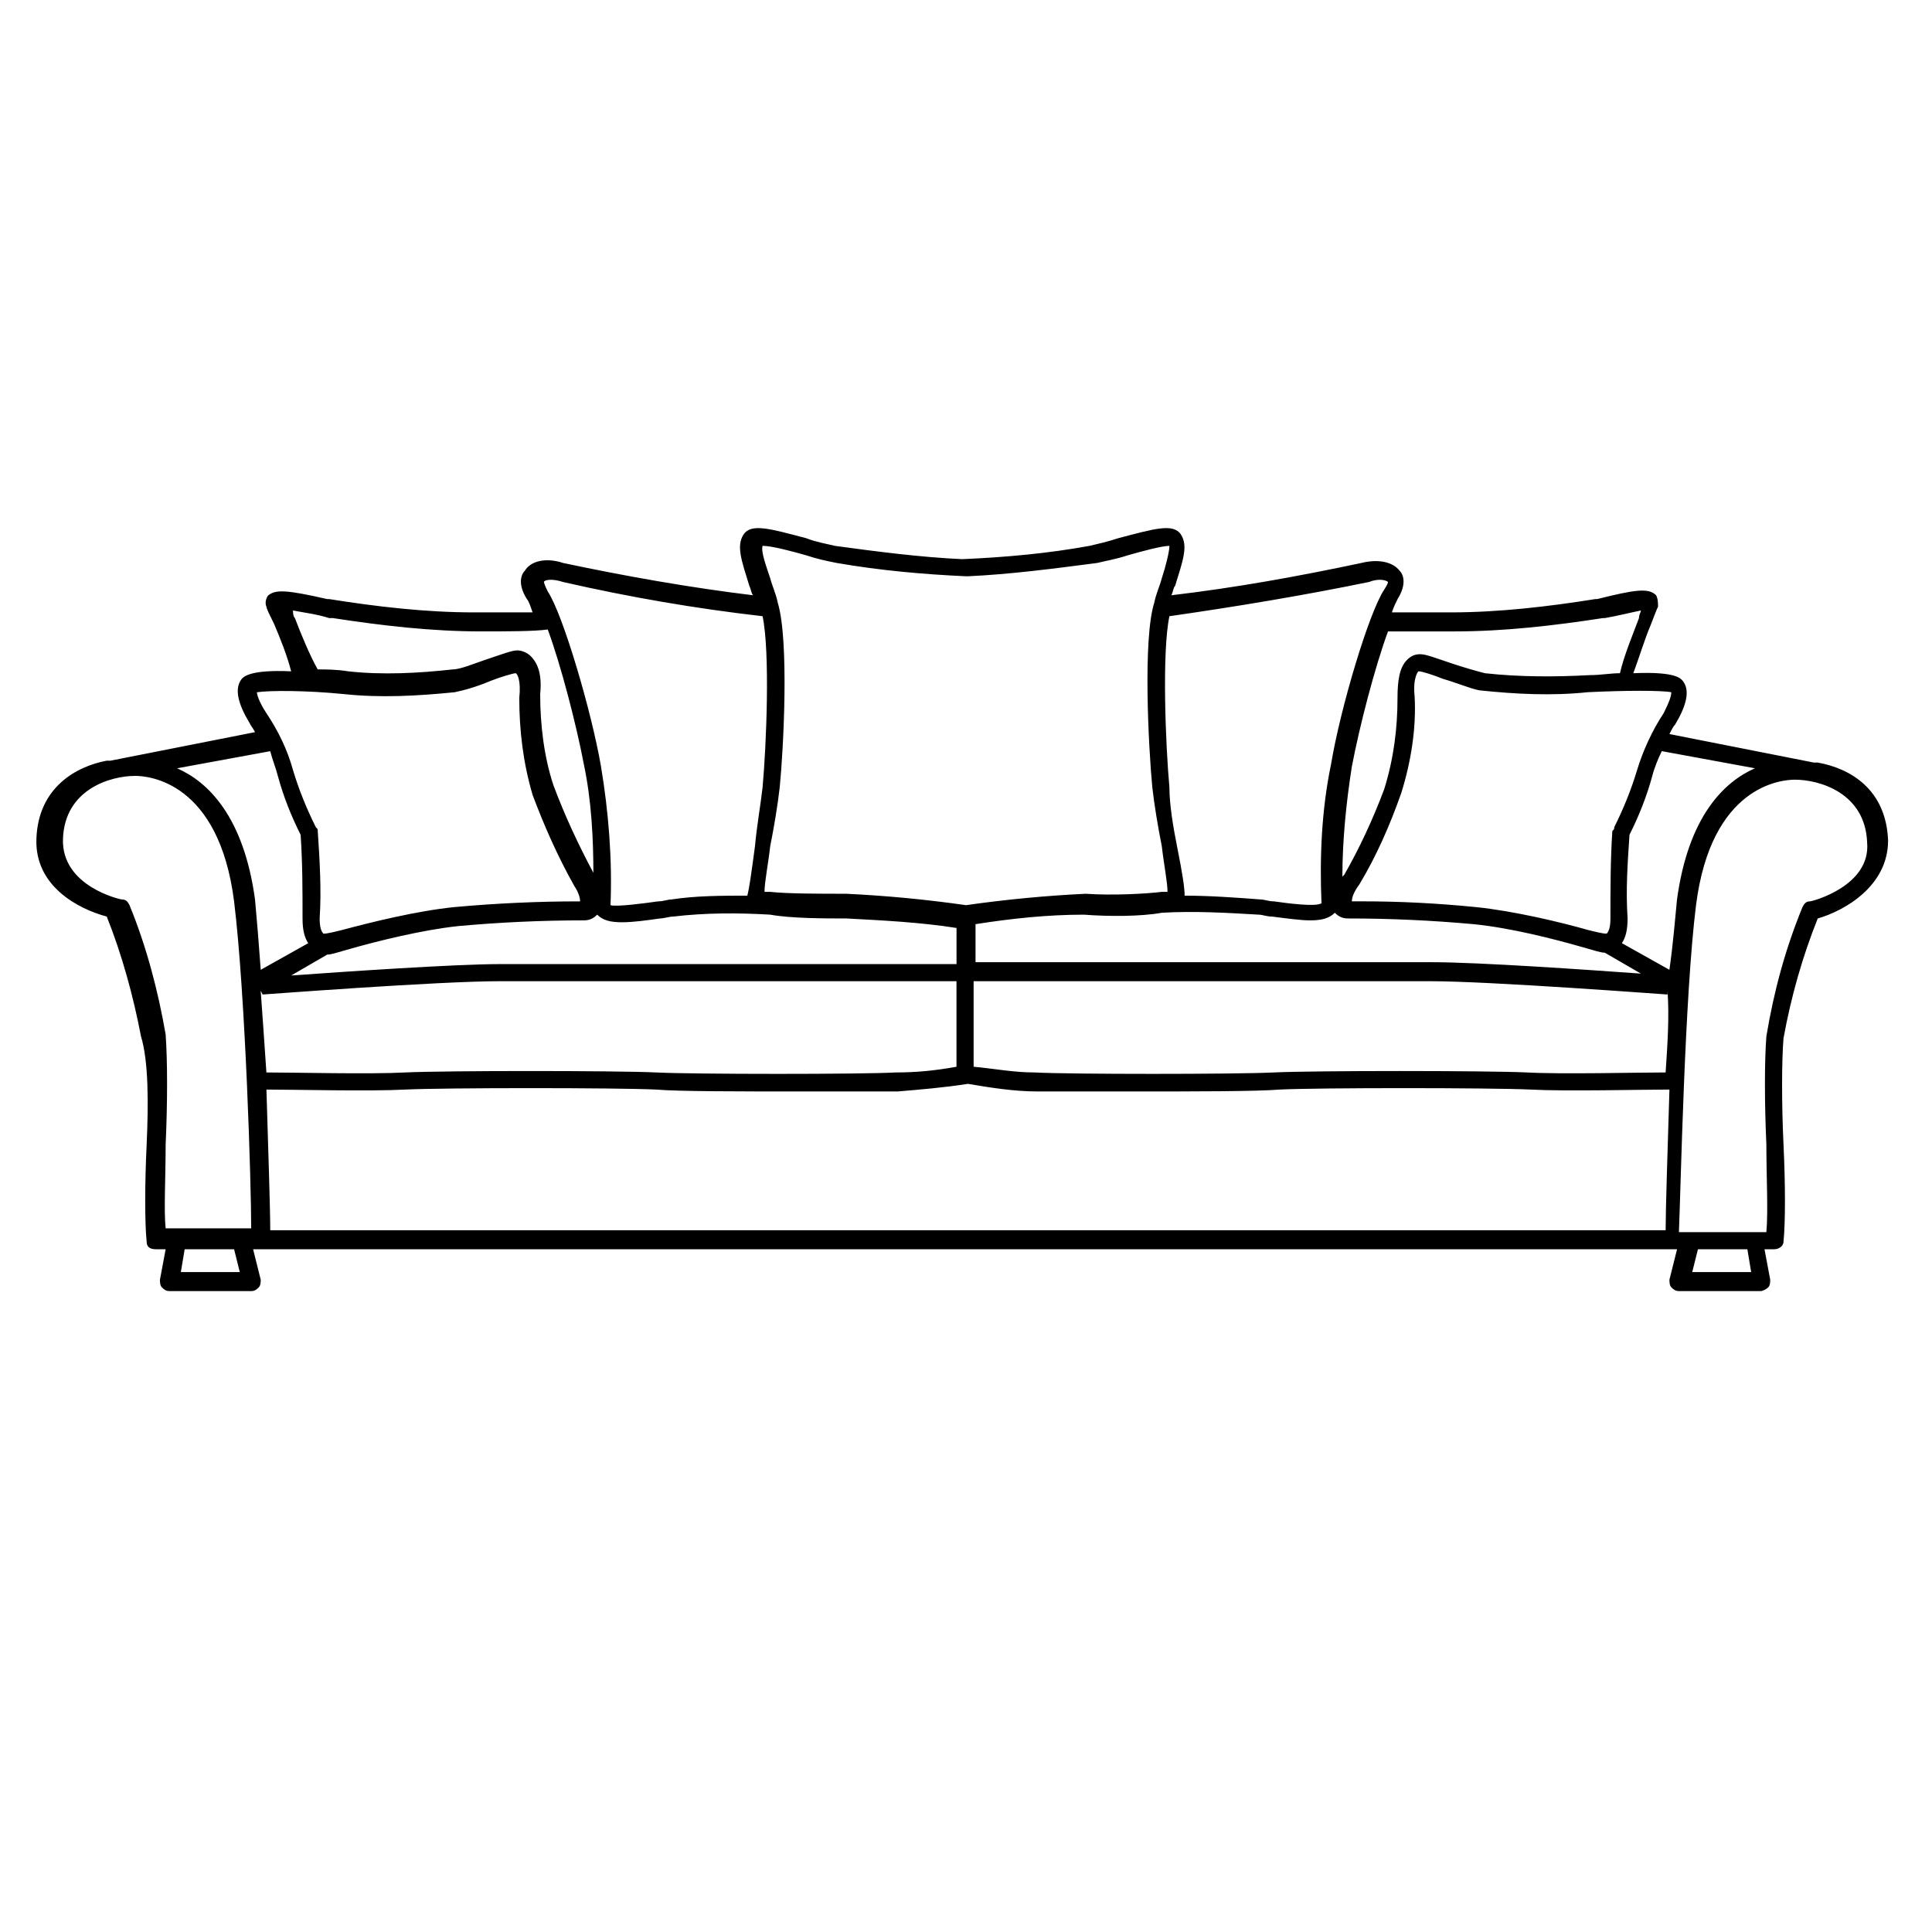 <?xml version="1.0" encoding="UTF-8"?>
<!-- Uploaded to: SVG Repo, www.svgrepo.com, Generator: SVG Repo Mixer Tools -->
<svg fill="#000000" width="800px" height="800px" version="1.1" viewBox="144 144 512 512" xmlns="http://www.w3.org/2000/svg">
 <path d="m625.71 346.09h-1.008l-38.289-7.559c0.504-1.008 1.008-2.016 1.512-2.519 3.023-5.039 4.031-9.07 2.016-11.586-0.504-0.504-1.512-2.519-13.098-2.016 1.512-4.031 3.023-9.07 4.535-12.594 1.008-2.519 1.512-4.031 2.016-5.039 0-1.008 0-2.016-0.504-3.023-2.016-2.016-5.543-1.512-15.617 1.008h-0.504c-12.594 2.016-25.695 3.527-38.289 3.527h-15.617c0.504-1.512 1.008-2.519 1.512-3.527 2.519-4.031 1.512-6.551 0.504-7.559-2.016-2.519-6.047-3.023-10.078-2.016-16.625 3.527-33.25 6.551-50.383 8.566 0.504-1.008 0.504-2.016 1.008-2.519 2.016-6.551 3.527-10.578 1.512-13.602-2.016-3.023-7.055-1.512-16.625 1.008-3.023 1.008-5.543 1.512-7.559 2.016-11.082 2.016-22.168 3.023-33.754 3.527-11.082-0.504-22.672-2.016-33.754-3.527-2.016-0.504-5.039-1.008-7.559-2.016-9.574-2.519-14.609-4.031-16.625-1.008-2.016 3.023-0.504 7.055 1.512 13.602 0.504 1.008 0.504 2.016 1.008 2.519-16.625-2.016-33.754-5.039-50.383-8.566-4.535-1.512-8.566-0.504-10.078 2.016-1.008 1.008-2.016 3.527 0.504 7.559 0.504 0.504 1.008 2.016 1.512 3.527h-15.617c-12.594 0-25.695-1.512-38.289-3.527h-0.504c-11.082-2.519-13.602-2.519-15.617-1.008-0.504 0.504-1.008 2.016-0.504 3.023 0 0.504 1.008 2.519 2.016 4.535 1.512 3.527 3.527 8.566 4.535 12.594-11.082-0.504-12.594 1.512-13.098 2.016-2.016 2.519-1.008 6.551 2.016 11.586 0.504 1.008 1.008 1.512 1.512 2.519l-38.289 7.559h-0.504-0.504c-8.062 1.512-18.137 7.055-18.641 20.656-0.504 12.594 11.082 18.641 18.641 20.656 4.031 10.078 7.055 21.16 9.07 31.738 2.004 6.551 2.004 17.637 1.5 28.719-0.504 10.578-0.504 20.656 0 25.695 0 1.512 1.008 2.016 2.519 2.016h2.519l-1.512 8.062c0 0.504 0 1.512 0.504 2.016 0.504 0.504 1.008 1.008 2.016 1.008h21.664c1.008 0 1.512-0.504 2.016-1.008 0.504-0.504 0.504-1.512 0.504-2.016l-2.016-8.062h377.36l-2.016 8.062c0 0.504 0 1.512 0.504 2.016 0.504 0.504 1.008 1.008 2.016 1.008h21.664c0.504 0 1.512-0.504 2.016-1.008 0.504-0.504 0.504-1.512 0.504-2.016l-1.512-8.062h2.519c1.512 0 2.519-1.008 2.519-2.016 0.504-5.039 0.504-15.113 0-25.695-0.504-10.578-0.504-22.168 0-28.215 2.016-11.082 5.039-21.664 9.07-31.738 7.055-2.016 18.641-8.566 18.641-20.656-0.508-13.602-10.082-19.145-18.645-20.656zm-16.629 1.512c-8.062 3.527-17.633 12.594-20.656 34.762-0.504 5.039-1.008 11.586-2.016 18.641l-12.594-7.055c1.008-1.512 1.512-3.527 1.512-6.551-0.504-7.559 0-14.609 0.504-22.168 2.519-5.039 4.535-10.078 6.047-15.617 0.504-2.016 1.512-4.535 2.519-6.551zm-23.676 80.609c-7.055 0-27.711 0.504-36.777 0-11.082-0.504-56.426-0.504-67.008 0-10.078 0.504-54.41 0.504-63.48 0-5.543 0-10.578-1.008-16.121-1.512v-4.031-18.641h44.84 32.746 43.328c16.121 0 62.473 3.527 62.977 3.527v-1.008c0.5 7.055-0.004 14.109-0.504 21.664zm-372.32-21.664 0.504 1.008c0.504 0 46.352-3.527 62.977-3.527h43.328 32.746 44.84v18.641 4.031c-5.543 1.008-10.578 1.512-16.121 1.512-8.566 0.504-53.402 0.504-63.48 0-10.578-0.504-55.922-0.504-66.504 0-9.07 0.504-29.727 0-36.777 0-0.504-7.555-1.008-14.609-1.512-21.664zm17.633-9.57c1.008 0 2.519-0.504 6.047-1.512 7.055-2.016 19.145-5.039 28.719-6.047 11.082-1.008 22.168-1.512 33.25-1.512 1.512 0 2.519-0.504 3.527-1.512 1.512 1.512 3.527 2.016 6.551 2.016s6.551-0.504 10.078-1.008c1.008 0 2.519-0.504 3.527-0.504 8.566-1.008 17.129-1.008 25.695-0.504 5.543 1.008 14.609 1.008 20.152 1.008 9.574 0.504 19.648 1.008 29.223 2.519v9.574h-44.84-32.746-43.328c-12.09 0-41.312 2.016-55.418 3.023zm221.17-11.086c8.566-0.504 17.129 0 25.695 0.504 1.008 0 2.016 0.504 3.527 0.504 4.031 0.504 7.559 1.008 10.078 1.008 3.023 0 5.039-0.504 6.551-2.016 1.008 1.008 2.016 1.512 3.527 1.512 11.082 0 22.168 0.504 33.25 1.512 10.078 1.008 21.664 4.031 28.719 6.047 3.527 1.008 5.039 1.512 6.047 1.512l9.574 5.543c-14.105-1.008-42.824-3.023-55.418-3.023h-43.328-32.746-44.84v-10.078c9.574-1.512 19.145-2.519 28.719-2.519 6.539 0.504 15.102 0.504 20.645-0.504zm135.02-58.441c0 1.008-0.504 2.519-2.016 5.543-3.023 4.535-5.543 10.078-7.055 15.113-1.512 5.039-3.527 10.078-6.047 15.113 0 0.504 0 0.504-0.504 1.008-0.504 7.559-0.504 15.617-0.504 23.176 0 2.519-0.504 3.527-1.008 4.031-1.008 0-3.023-0.504-5.039-1.008-7.055-2.016-19.648-5.039-29.727-6.047-10.078-1.008-20.152-1.512-29.727-1.512h-3.023c0-1.008 0.504-2.519 2.016-4.535 4.535-7.559 8.062-15.617 11.082-24.184 2.519-8.062 4.031-17.129 3.527-25.695-0.504-5.039 1.008-6.551 1.008-6.551 1.008 0 4.031 1.008 6.551 2.016 3.527 1.008 7.055 2.519 9.574 3.023 9.574 1.008 19.145 1.512 28.719 0.504 10.082-0.5 19.656-0.5 22.172 0.004zm-57.434-16.121c13.098 0 26.199-1.512 39.297-3.527h0.504c3.023-0.504 7.055-1.512 9.574-2.016 0 0.504-0.504 1.008-0.504 2.016-1.512 4.031-4.031 10.078-5.039 14.609-2.519 0-5.039 0.504-8.062 0.504-9.07 0.504-18.641 0.504-27.711-0.504-2.016-0.504-5.543-1.512-8.566-2.519-4.535-1.512-7.055-2.519-8.566-2.519-1.512 0-2.519 0.504-3.527 1.512-2.016 2.016-2.519 5.543-2.519 10.078 0 8.062-1.008 16.121-3.527 24.184-3.023 8.062-6.551 15.617-10.578 22.672l-0.504 0.504c0-9.574 1.008-19.648 2.519-29.223 2.016-10.578 6.047-26.199 9.574-35.77h17.637zm-22.672-13.098c2.519-1.008 4.535-0.504 5.039 0 0 0 0 0.504-1.008 2.016-4.031 6.047-11.586 31.234-14.105 46.352-2.519 12.09-3.023 24.688-2.519 36.777-1.512 1.008-9.07 0-12.594-0.504-1.512 0-2.519-0.504-3.527-0.504-6.551-0.504-13.602-1.008-20.152-1.008 0-2.016-0.504-5.543-2.016-13.098-1.008-5.039-2.016-11.082-2.016-15.617-1.008-11.082-2.016-35.77 0-45.344 17.633-2.523 35.77-5.547 52.898-9.07zm-149.12-7.055c3.023 1.008 5.543 1.512 8.062 2.016 11.586 2.016 23.176 3.023 34.258 3.527h0.504c11.082-0.504 22.672-2.016 34.258-3.527 2.016-0.504 5.039-1.008 8.062-2.016 3.527-1.008 9.07-2.519 11.082-2.519 0 1.512-1.008 5.543-2.016 8.566-0.504 2.016-1.512 4.031-2.016 6.551-3.023 9.574-1.512 38.289-0.504 48.871 0.504 4.535 1.512 10.578 2.519 15.617 0.504 4.535 1.512 9.574 1.512 12.09h-1.512c-4.031 0.504-13.098 1.008-20.152 0.504-10.578 0.504-21.16 1.512-31.738 3.023-10.578-1.512-21.16-2.519-31.738-3.023-7.055 0-15.617 0-20.152-0.504h-1.512c0-2.519 1.008-7.559 1.512-12.09 1.008-5.039 2.016-11.082 2.519-15.617 1.008-10.078 2.519-38.793-0.504-48.871-0.504-2.519-1.512-4.535-2.016-6.551-1.008-3.023-2.519-7.055-2.016-8.566 2.516 0 8.059 1.512 11.586 2.519zm-69.527 7.055c0-0.504 2.016-1.008 5.039 0 17.633 4.031 35.266 7.055 52.898 9.07 2.016 9.574 1.008 34.258 0 45.344-0.504 4.535-1.512 10.078-2.016 15.617-1.008 7.559-1.512 11.082-2.016 13.098-6.551 0-13.602 0-20.152 1.008-1.008 0-2.016 0.504-3.527 0.504-3.527 0.504-11.082 1.512-12.594 1.008 0.504-12.09-0.504-24.688-2.519-36.777-2.519-14.609-10.078-40.305-14.105-46.352-1.008-2.016-1.008-2.519-1.008-2.519zm-66 9.57c-0.504-0.504-0.504-1.512-0.504-2.016 2.519 0.504 6.551 1.008 9.574 2.016h1.008c13.098 2.016 26.199 3.527 39.297 3.527 6.551 0 14.105 0 17.633-0.504 3.527 9.574 7.559 25.191 9.574 35.77 2.016 9.574 2.519 19.648 2.519 29.223v-0.504c-4.031-7.559-7.559-15.113-10.578-23.176-2.519-7.559-3.527-16.121-3.527-24.184 0.504-5.039-0.504-8.062-2.519-10.078-1.008-1.008-2.519-1.512-3.527-1.512-1.512 0-4.031 1.008-8.566 2.519-3.023 1.008-6.551 2.519-8.566 2.519-9.07 1.008-18.641 1.512-27.711 0.504-3.023-0.504-6.047-0.504-8.062-0.504-2.012-3.523-4.531-9.57-6.043-13.602zm13.102 20.152c9.574 1.008 19.145 0.504 29.223-0.504 2.519-0.504 6.047-1.512 9.574-3.023 2.519-1.008 6.047-2.016 6.551-2.016 0.504 0 1.512 2.016 1.008 6.551 0 8.566 1.008 17.129 3.527 25.695 3.023 8.062 6.551 16.121 11.082 24.184 1.008 1.512 1.512 3.023 1.512 4.031-11.082 0-22.168 0.504-33.25 1.512-10.078 1.008-22.168 4.031-29.727 6.047-2.016 0.504-4.031 1.008-5.039 1.008-0.504-0.504-1.008-1.512-1.008-4.031 0.504-7.559 0-15.617-0.504-23.176 0-0.504 0-0.504-0.504-1.008-2.519-5.039-4.535-10.078-6.047-15.113-1.512-5.543-4.031-10.578-7.055-15.113-2.016-3.023-2.519-5.039-2.519-5.543 3.527-0.508 13.098-0.508 23.176 0.5zm-17.633 21.664c1.512 5.543 3.527 10.578 6.047 15.617 0.504 7.559 0.504 14.609 0.504 22.168 0 3.023 0.504 5.039 1.512 6.551l-12.594 7.055c-0.504-7.055-1.008-13.098-1.512-18.641-3.023-22.168-12.594-31.234-20.656-34.762l24.688-4.535c0.5 2.012 1.508 4.531 2.012 6.547zm-29.727 97.738c0.504-11.082 0.504-22.168 0-29.219-2.016-11.586-5.039-23.176-9.574-34.258-0.504-1.008-1.008-1.512-2.016-1.512-0.504 0-16.121-3.527-15.617-16.121 0.504-13.098 12.594-16.625 19.145-16.625 3.527 0 22.168 1.512 26.199 33.25 3.023 24.688 4.535 75.066 4.535 86.656l-22.672-0.004c-0.504-4.535 0-13.602 0-22.168zm19.648 33.758h-15.617l1.008-6.047h13.098zm192.46-11.086h-184.39c0-5.543-0.504-20.656-1.008-37.281 7.055 0 27.711 0.504 36.777 0 10.578-0.504 55.922-0.504 66.504 0 5.543 0.504 22.672 0.504 38.289 0.504h25.695c6.047-0.504 12.09-1.008 18.641-2.016 6.047 1.008 12.09 2.016 18.641 2.016h25.695c15.113 0 32.242 0 38.289-0.504 10.078-0.504 55.418-0.504 66.504 0 9.07 0.504 29.727 0 36.777 0-0.504 16.625-1.008 31.738-1.008 37.281zm208.07 11.086h-15.617l1.512-6.047h13.098zm15.621-98.246c-1.008 0-1.512 0.504-2.016 1.512-4.535 11.082-7.559 22.168-9.574 34.258-0.504 6.551-0.504 17.633 0 28.719 0 8.566 0.504 17.633 0 23.176h-23.176c0.504-12.09 1.512-62.473 4.535-86.656 4.031-31.738 22.672-33.25 26.199-33.25 6.551 0 18.641 3.527 19.145 16.625 1.008 11.59-14.609 15.617-15.113 15.617z"/>
</svg>